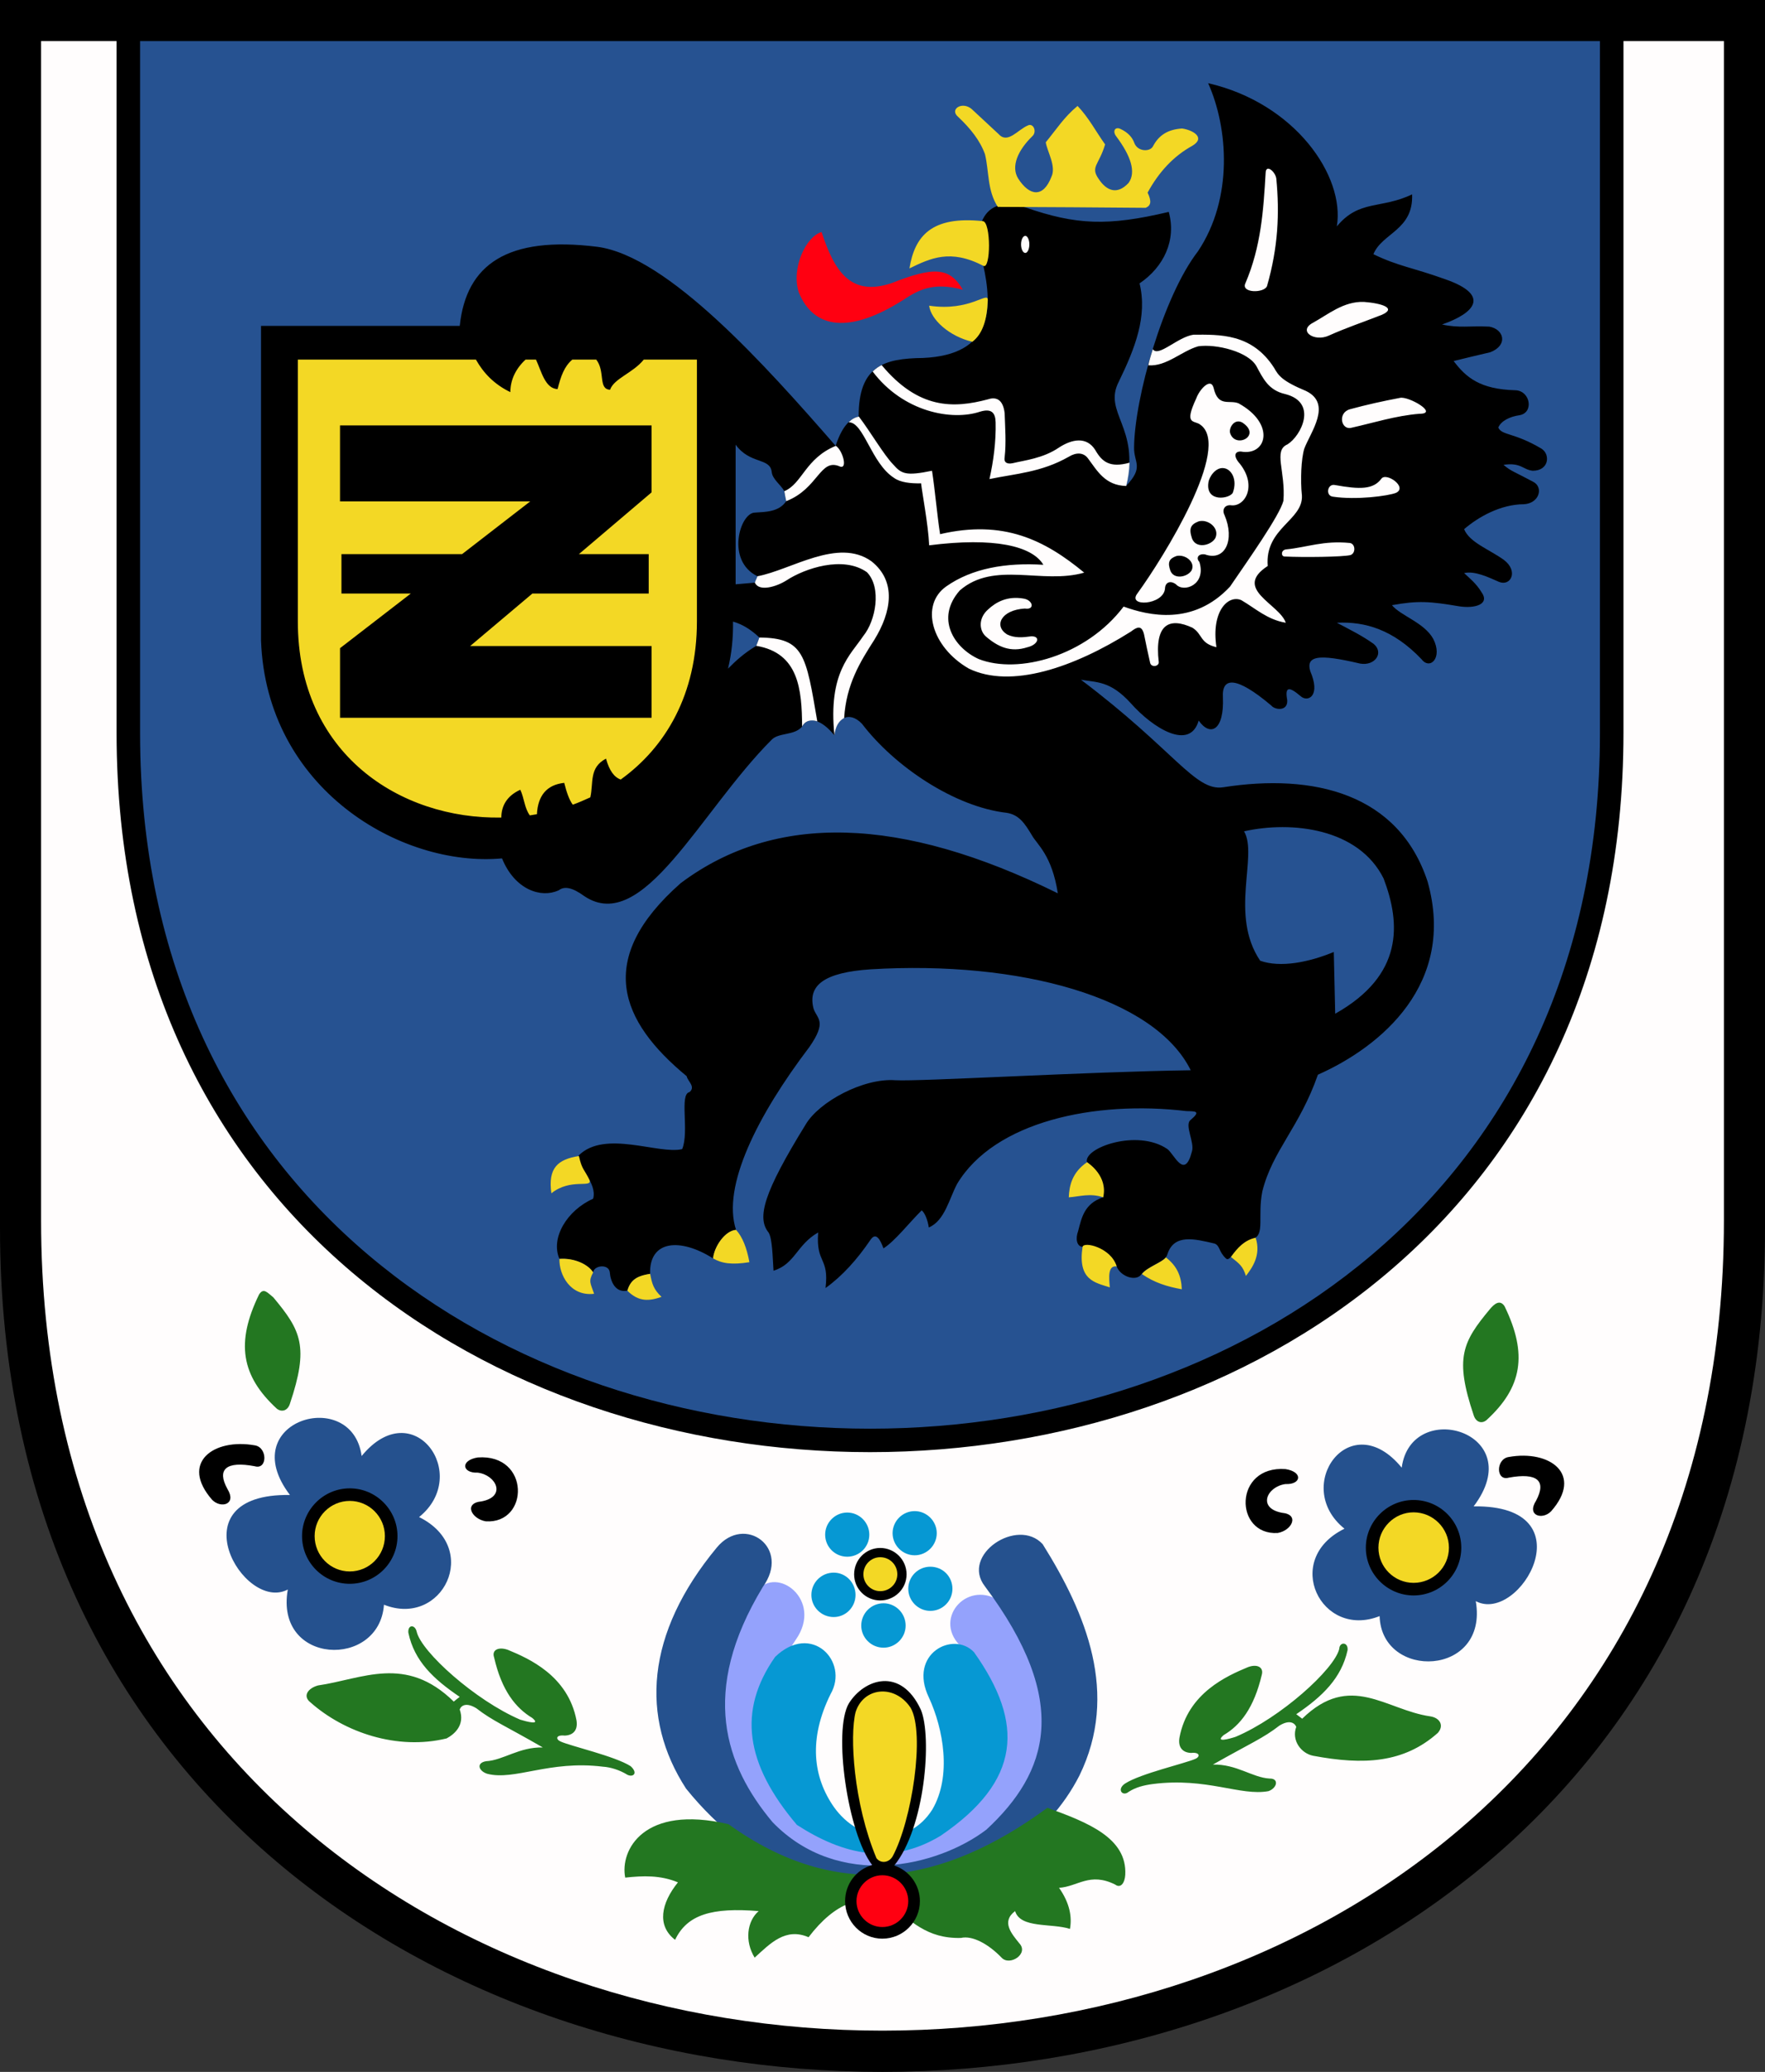 <?xml version="1.0" encoding="UTF-8" standalone="no"?>
<svg
   xmlns:dc="http://purl.org/dc/elements/1.1/"
   xmlns:cc="http://web.resource.org/cc/"
   xmlns:rdf="http://www.w3.org/1999/02/22-rdf-syntax-ns#"
   xmlns:svg="http://www.w3.org/2000/svg"
   xmlns="http://www.w3.org/2000/svg"
   xmlns:sodipodi="http://sodipodi.sourceforge.net/DTD/sodipodi-0.dtd"
   xmlns:inkscape="http://www.inkscape.org/namespaces/inkscape"
   width="535.176"
   height="628.049"
   id="svg2"
   sodipodi:version="0.32"
   inkscape:version="0.45.1"
   sodipodi:docname="POL_Żukowo_COA.svg"
   inkscape:output_extension="org.inkscape.output.svg.inkscape"
   sodipodi:docbase="C:\Users\Mistrz\Desktop">
  <rect width="100%" height="100%" fill="#333333" stroke="none"/>
  <sodipodi:namedview
     inkscape:window-height="480"
     inkscape:window-width="640"
     inkscape:pageshadow="2"
     inkscape:pageopacity="0.0"
     guidetolerance="10.0"
     gridtolerance="10.0"
     objecttolerance="10.0"
     borderopacity="1.0"
     bordercolor="#666666"
     pagecolor="#ffffff"
     id="base" />
  <defs
     id="defs4">
    <marker
       id="ArrowEnd"
       viewBox="0 0 10 10"
       refX="0"
       refY="5"
       markerUnits="strokeWidth"
       markerWidth="4"
       markerHeight="3"
       orient="auto">
      <path
         d="M 0 0 L 10 5 L 0 10 z"
         id="path7" />
    </marker>
    <marker
       id="ArrowStart"
       viewBox="0 0 10 10"
       refX="10"
       refY="5"
       markerUnits="strokeWidth"
       markerWidth="4"
       markerHeight="3"
       orient="auto">
      <path
         d="M 10 0 L 0 5 L 10 10 z"
         id="path10" />
    </marker>
  </defs>
  <g
     id="g12">
    <path
       style="stroke:none;fill-rule:evenodd;fill:#000000"
       d="M 535.176 0L 535.176 372.308C 535.176 713.297 0 713.297 0 372.308L 0 0L 535.176 0"
       id="path14" />
    <path
       style="stroke:none; fill-rule:evenodd; fill:#fffdfd"
       d="M 522.718 12.457L 522.718 370.008C 522.718 697.39 12.457 697.39 12.457 370.008L 12.457 12.457L 35.352 12.457L 35.352 222.191C 35.352 512.851 492.261 512.851 492.261 222.191L 492.261 12.457L 522.715 12.457L 522.718 12.457zM 470.3 458.136C 467.711 460.797 462.816 459.504 465.765 454.898C 469.004 448.851 466.125 446.332 457.488 447.918C 453.531 449.066 453.531 442.23 457.488 441.656C 469.941 439.426 480.238 446.91 470.3 458.14L 470.3 458.136zM 387.429 464.687C 391.676 463.968 394.195 459.074 388.722 458.57C 381.093 457.133 384.187 450.582 389.8 449.859C 394.55 450.074 395.199 446.187 389.8 445.324C 373.961 444.176 374.179 465.48 387.426 464.691L 387.429 464.687zM 147.308 461.16C 142.992 460.441 140.468 455.617 146.015 455.113C 153.644 453.676 150.476 447.125 144.867 446.402C 140.117 446.617 139.468 442.66 144.867 441.797C 160.777 440.648 160.562 461.953 147.312 461.164L 147.308 461.16zM 64.367 454.679C 67.027 457.34 71.851 456.047 68.973 451.371C 65.664 445.398 68.543 442.804 77.25 444.461C 81.136 445.609 81.136 438.703 77.25 438.125C 64.797 435.894 54.43 443.379 64.363 454.683"
       id="path16" />
    <path
       style="stroke:none;fill-rule:evenodd;fill:#94a2fc;fill-opacity:1"
       d="M 229.39 482.398C 235.437 474.336 249.765 484.988 241.269 497.086C 227.375 517.82 229.031 532.508 241.629 547.34C 255.449 562.89 277.629 561.019 290.804 550.074C 309.019 531.933 303.906 512.347 291.019 498.738C 282.812 490.316 293.754 478.363 303.691 485.707C 339.402 523.863 310.961 555.976 290.59 561.015C 269.351 571.453 250.414 567.062 232.558 555.832C 213.265 527.465 212.687 505.218 229.39 482.394"
       id="path18" />
    <path
       style="stroke:none;fill-rule:evenodd;fill:#265291;fill-opacity:1"
       d="M 377.207 252C 391.676 248.761 411.98 251.066 419.543 266.324C 424.726 280.004 425.59 295.625 404.855 307.289C 404.715 301.097 404.57 294.836 404.426 288.57C 396.797 291.738 388.226 293.39 382.109 291.23C 372.679 277.265 381.535 259.336 377.215 251.992L 377.207 252zM 42.477 12.457L 485.129 12.457L 485.129 222.261C 485.129 503.347 42.477 503.347 42.477 222.261L 42.477 12.457zM 169.343 269.929C 171.07 268.562 173.445 268.922 177.191 271.656C 194.972 283.535 212.179 246.097 233.926 224.281C 236.082 221.98 240.836 223.058 243.211 220.25C 245.008 217.011 248.968 217.949 253 222.91C 253.504 217.656 257.461 215.351 261.351 219.383C 271.285 232.414 289.5 244.582 305.199 246.383C 309.011 246.957 310.742 249.621 312.902 253.222C 314.484 256.027 318.949 259.195 320.75 270.789C 273.16 247.32 235.07 246.238 206.414 267.695C 180.281 290.734 187.984 309.523 208.211 326.23C 208.496 327.742 211.015 329.398 209.074 331.051C 205.906 331.625 209.074 343 206.843 348.328C 199.789 350.054 183.375 342.355 175.453 350.269C 174.879 353.652 181.211 358.547 179.843 363.371C 171.926 366.898 166.886 375.25 169.621 381.586C 173.293 381.445 177.539 382.519 179.843 385.687C 180.058 383.601 184.449 383.027 184.883 385.547C 185.097 388.496 186.609 391.953 190.207 391.234C 191.574 387.203 193.804 386.844 197.117 386.125C 196.832 375.902 206.258 375.183 216.195 381.445C 216.769 377.488 219.867 373.168 223.176 372.808C 218.859 359.633 229.582 338.25 245.422 317.371C 250.82 309.597 247.797 308.879 246.715 305.851C 244.773 298.652 249.953 294.765 263.992 293.828C 309.277 291.094 350.176 302.394 361.047 324.426C 329.586 324.855 278.898 327.879 271.48 327.449C 261.761 326.73 248.297 334 244.265 340.91C 231.523 361.57 229.437 369.133 233.035 373.597C 234.183 375.394 234.258 380.867 234.547 385.187C 241.097 383.172 241.527 377.34 248.082 373.597C 247.363 383.172 251.465 380.941 250.312 390.445C 255.422 386.773 259.886 381.808 263.992 375.758C 265.644 373.383 266.941 375.828 267.879 378.418C 271.406 376.187 275.797 370.5 279.468 366.898C 280.402 367.617 281.265 369.703 281.625 372.082C 286.445 370.066 287.816 363.371 290.191 358.906C 301.492 339.972 331.949 333.492 359.742 336.804C 362.402 336.875 364.277 336.734 361.035 339.465C 359.019 340.976 362.328 346.304 361.394 349.109C 359.164 357.746 356.07 349.898 353.98 348.32C 344.84 342.058 328.496 347.961 329.574 352.277C 333.101 355.156 335.261 357.965 334.468 362.929C 328.781 364.871 327.992 369.047 326.91 373.152C 326.047 375.527 326.48 377.758 328.203 377.972C 331.945 377.758 336.695 378.691 338.57 383.875C 339.863 387.113 344.472 388.41 345.984 386.394C 348.14 383.59 353.398 382.652 353.972 380.203C 355.988 373.941 362.179 375.523 368.297 376.965C 369.949 377.609 369.519 379.41 371.679 381.426C 373.191 383.008 374.703 376.82 379.957 375.523C 383.629 374.301 381.25 368.683 382.761 361.125C 385.855 348.742 393.992 341.832 399.609 325.773C 418.758 317.281 441.582 298.199 432.871 267.238C 424.09 240.527 398.312 234.336 370.808 238.656C 362.316 239.879 356.121 227.426 327.754 206.043C 332.433 206.906 336.609 206.258 342.871 213.168C 349.566 220.726 360.797 227.711 363.461 218.422C 366.914 223.386 371.234 221.515 370.804 211.367C 370.445 205.25 374.761 204.816 385.492 213.886C 386.5 215.179 390.531 215.758 390.312 212.234C 389.523 208.058 390.886 208.058 394.343 211.011C 396.429 212.883 400.101 211.226 397.797 204.75C 394.992 198.414 399.883 198.199 412.41 201.152C 416.871 201.941 419.754 197.914 416.511 195.179C 412.984 192.66 409.312 190.863 405.355 188.773C 413.922 188.344 422.488 190.859 431.058 199.859C 433.578 203.168 437.535 199.429 434.586 193.668C 431.851 188.703 424.722 186.687 422.058 183.445C 430.047 182.008 433.578 182.297 442.504 183.804C 447.254 184.523 451.863 183.16 449.199 179.488C 447.687 176.968 445.672 175.312 443.945 173.73C 447.113 172.941 451.429 175.023 454.527 176.39C 458.125 177.828 460.5 173.082 455.965 169.695C 451.429 166.457 445.597 164.441 443.941 160.41C 448.187 156.738 455.027 152.851 462.082 152.851C 466.761 152.566 468.054 147.742 464.961 146.086C 459.058 142.918 458.121 142.847 455.89 140.902C 461.215 140.113 461.793 142.414 464.746 142.699C 469.711 142.699 470.144 137.734 467.406 136.004C 459.054 131.039 455.383 132.047 454.304 129.597C 455.168 127.582 457.758 126.289 460.781 125.855C 465.172 125.066 464.019 118.441 459.488 118.297C 448.761 118.011 444.515 114.41 440.769 109.441C 444.511 108.508 448.183 107.644 451.855 106.781C 457.324 104.695 456.101 99.801 451.57 99.008C 445.523 98.722 442.57 99.511 437.246 98.363C 447.394 94.836 451.859 89.437 438.324 84.683C 428.101 81.011 424 80.726 416.437 77.054C 419.097 70.578 428.605 69.785 428.172 58.914C 418.742 63.449 412.117 60.426 405.351 68.633C 407.871 53.297 392.609 31.265 366.328 25.218C 372.375 38.679 374.031 60.066 363.234 76.191C 352.722 89.797 344.011 120.613 343.867 135.66C 343.797 140.34 346.961 141.562 341.422 147.32C 345.812 129.539 334.297 125.144 339.265 115.64C 344.16 105.562 347.976 95.844 345.527 85.906C 352.871 80.941 356.758 72.804 354.383 64.234C 335.879 68.625 326.304 68.191 310.898 62.867C 295.562 57.972 295.277 73.519 298.086 80.144C 301.035 93.32 301.109 107.574 279.871 108.511C 268.066 108.652 260.289 110.886 260.359 126.293C 257.48 126.867 255.105 129.82 253.379 135.148C 232.355 111.031 202.55 77.621 181.093 74.812C 153.879 71.429 141.351 80.136 139.406 98.785C 119.32 98.785 99.23 98.785 79.144 98.785C 79.144 130.535 79.144 162.359 79.144 194.109C 80.726 239.035 121.48 263.011 152.222 260.203C 156.109 269.777 164.101 272.297 169.285 269.922L 169.343 269.929zM 220.75 202.679C 221.898 197.929 222.332 193.176 222.261 188.426C 225.355 189.289 227.949 191.086 230.25 193.246C 229.965 194.035 229.676 194.898 229.316 195.765C 225.504 198.066 223.054 200.371 220.75 202.676L 220.75 202.679zM 223.054 134.785C 223.054 148.894 223.054 163.008 223.054 177.121C 224.996 176.98 226.941 176.761 228.883 176.617C 229.023 176.113 229.527 175.25 229.672 174.676C 220.027 169.996 224.347 155.453 228.883 155.383C 232.05 155.168 236.152 155.242 238.386 151.929C 238.172 150.922 237.957 149.914 237.812 148.906C 236.804 146.965 234.215 145.308 234 143.078C 233.496 138.617 227.449 140.847 223.058 134.801"
       id="path20" />
    <path
       style="stroke:none;fill-rule:evenodd;fill:#25518e;fill-opacity:1"
       d="M 446.832 456.625C 463.894 434.09 427.898 423.578 425.019 444.89C 409.398 425.812 391.613 450.504 407.668 463.394C 388.59 472.754 400.613 496.945 418.32 489.886C 418.894 509.398 451.437 508.316 447.476 485.351C 460.867 492.476 481.746 456.121 446.832 456.625zM 87.91 453.168C 70.777 430.633 106.773 420.051 109.652 441.363C 125.273 422.285 143.058 446.976 127.074 459.867C 146.152 469.297 134.129 493.488 116.422 486.433C 115.054 505.945 83.23 504.793 87.265 481.828C 73.804 488.953 52.922 452.597 87.91 453.176L 87.91 453.168zM 231.261 481.105C 239.972 469.156 225.793 458.929 217.367 469.082C 195.695 495.215 194.113 520.703 208.008 542.16C 247.75 591.406 308.086 576 327.308 538.203C 339.402 513.437 329.324 489.101 316.152 468.078C 308.523 459.801 291.172 471.316 298.66 480.89C 324.867 515.953 317.808 537.265 299.09 554.617C 284.332 565.847 254.234 573.047 234.218 552.316C 219.894 535.183 212.043 512.863 231.269 481.109"
       id="path22" />
    <path
       style="stroke:none;fill-rule:evenodd;fill:#237721;fill-opacity:1"
       d="M 456.191 395.929C 463.316 410.543 461.515 420.625 450.722 430.488C 449.211 431.711 447.484 431.062 446.836 428.976C 441.008 411.625 443.453 406.801 451.8 396.793C 453.023 395.355 454.75 393.769 456.191 395.929zM 408.597 500.258C 406.726 508.679 401.039 514.222 393.047 519.625C 393.621 520.054 394.269 520.558 394.843 520.992C 409.457 506.738 420.187 518.332 433.648 520.273C 436.597 520.703 437.965 523.078 435.949 525.312C 425.656 534.453 413.488 535.101 398.152 532.222C 394.554 531.504 391.531 527.617 393.043 523.441C 392.468 522.148 390.886 521.285 387.933 523.082C 383.039 526.894 379.222 528.406 367.777 534.886C 375.047 534.746 379.726 538.844 384.984 539.133C 387.863 539.062 387.285 542.011 384.625 542.945C 376.133 544.527 365.906 538.699 349.562 540.789C 346.902 541.148 344.453 541.722 342.218 543.164C 340.422 544.676 338.476 542.445 341.14 540.644C 345.82 537.621 359.426 534.527 362.449 533.16C 363.961 532.515 363.886 531.074 361.156 531.363C 358.781 531.293 357.125 529.851 357.629 526.758C 360.148 513.152 372.172 507.968 378.363 505.375C 381.168 504.297 383.183 505.375 382.609 507.605C 380.234 517.754 376.058 523.011 371.019 525.965C 368.285 528.34 372.746 527.113 374.691 526.468C 388.297 520.711 404.57 506.023 406.082 499.832C 406.152 497.601 408.886 497.676 408.601 500.261L 408.597 500.258zM 189.574 569.16C 187.922 560.883 195.117 546.914 220.89 552.961C 253.718 576.648 285.832 571.32 317.586 547.996C 329.894 552.457 341.777 557.136 341.199 568.297C 341.058 570.742 339.832 572.543 338.105 571.246C 330.402 567.433 326.804 571.89 321.117 572.254C 324.426 576.933 325.074 581.179 324.426 584.707C 318.883 582.91 309.379 584.636 307.797 579.308C 303.48 582.547 306.789 586.218 309.09 589.097C 312.039 592.265 306.14 596.078 303.691 593.414C 299.66 589.238 294.836 586.648 291.383 587.441C 280.945 587.726 276.121 582.117 269.64 577.218C 261.433 574.051 253.371 576.5 245.164 587.226C 238.183 584.203 233.574 589.097 228.82 593.418C 225.726 588.379 226.519 582.332 230.043 579.308C 215.933 578.16 208.371 580.316 204.699 588.019C 199.086 583.703 200.453 576.933 205.562 570.597C 200.238 568.367 194.91 568.582 189.582 569.16L 189.574 569.16zM 123.84 495C 125.636 503.492 131.398 508.965 139.39 514.367C 138.746 514.871 138.168 515.301 137.593 515.804C 122.98 501.48 109.875 508.965 96.41 510.91C 93.316 511.773 91.73 514.148 94.109 516.019C 104.402 525.16 120.461 530.633 135.433 526.961C 137.808 525.668 141.047 522.929 139.39 518.179C 139.894 516.886 141.476 516.023 144.429 517.82C 149.324 521.633 153.211 523.144 164.586 529.699C 157.316 529.558 152.636 533.586 147.379 533.875C 144.355 534.379 145.078 536.824 147.738 537.687C 156.09 539.844 166.527 533.511 182.8 535.531C 185.101 535.672 187.91 536.539 190.215 537.976C 191.941 538.84 193.597 537.547 191.222 535.386C 186.543 532.363 172.937 529.269 169.984 527.902C 168.472 527.258 168.472 525.816 171.207 526.105C 173.652 526.035 175.308 524.594 174.804 521.5C 172.215 507.894 160.261 502.711 154 500.117C 151.195 499.109 149.035 500.117 149.824 502.418C 152.125 512.496 156.375 517.754 161.414 520.777C 164.148 523.078 159.617 521.855 157.742 521.281C 144.136 515.453 127.793 500.761 126.351 494.644C 125.847 492.344 123.547 492.414 123.832 495.004L 123.84 495zM 78.55 392.398C 71.426 407.011 73.152 417.094 83.949 427.027C 85.461 428.176 87.258 427.601 87.906 425.515C 93.734 408.164 91.289 403.34 82.867 393.261C 81.07 391.824 79.918 390.238 78.55 392.398"
       id="path24" />
    <path
       style="stroke:none;fill-rule:evenodd;fill:#0698d3;fill-opacity:1"
       d="M 267.91 486C 271.582 486 274.605 489.023 274.605 492.765C 274.605 496.437 271.582 499.461 267.91 499.461C 264.168 499.461 261.144 496.437 261.144 492.765C 261.144 489.023 264.168 486 267.91 486zM 282.093 474.914C 285.836 474.914 288.789 477.863 288.789 481.609C 288.789 485.281 285.84 488.304 282.093 488.304C 278.422 488.304 275.398 485.281 275.398 481.609C 275.398 477.867 278.422 474.914 282.093 474.914zM 277.343 458.062C 281.015 458.062 284.039 461.086 284.039 464.758C 284.039 468.429 281.015 471.453 277.343 471.453C 273.672 471.453 270.648 468.429 270.648 464.758C 270.648 461.086 273.672 458.062 277.343 458.062zM 256.894 458.496C 260.566 458.496 263.59 461.519 263.59 465.191C 263.59 468.933 260.566 471.886 256.894 471.886C 253.222 471.886 250.199 468.937 250.199 465.191C 250.199 461.519 253.222 458.496 256.894 458.496zM 252.789 476.711C 256.461 476.711 259.41 479.734 259.41 483.476C 259.41 487.148 256.461 490.172 252.789 490.172C 249.047 490.172 246.023 487.148 246.023 483.476C 246.023 479.734 249.047 476.711 252.789 476.711zM 235.008 502.273C 246.023 491.621 257.543 503.64 251.855 513.504C 245.09 527.183 246.531 538.703 252.863 547.773C 260.636 558.715 275.324 560.082 282.668 548.562C 288.64 538.414 286.05 524.086 281.66 514.582C 275.254 501.265 289.074 494.207 295.34 500.832C 310.676 522.429 309.664 539.855 285.191 556.484C 270 565.625 255.672 562.242 241.633 553.176C 225.937 534.672 223.633 518.547 235.011 502.273"
       id="path26" />
    <path
       style="stroke:none;fill-rule:evenodd;fill:#000000"
       d="M 106.054 480.097C 114.043 480.097 120.523 473.621 120.523 465.629C 120.523 457.711 114.047 451.16 106.054 451.16C 98.066 451.16 91.586 457.711 91.586 465.629C 91.586 473.617 98.062 480.097 106.054 480.097zM 267.55 587.664C 273.812 587.664 278.926 582.554 278.926 576.289C 278.926 571.324 275.687 567.004 271.152 565.492C 280.511 553.972 282.672 526.468 279.215 518.261C 273.097 505.086 262.008 508.976 257.402 516.32C 252.508 524.527 257.043 555.773 264.457 565.351C 259.636 566.718 256.25 571.109 256.25 576.293C 256.25 582.554 261.289 587.668 267.55 587.668L 267.55 587.664zM 428.613 483.625C 420.695 483.625 414.144 477.148 414.144 469.156C 414.144 461.168 420.695 454.687 428.613 454.687C 436.601 454.687 443.082 461.164 443.082 469.156C 443.082 477.144 436.605 483.625 428.613 483.625zM 266.902 485.136C 271.293 485.136 274.89 481.609 274.89 477.218C 274.89 472.828 271.293 469.23 266.902 469.23C 262.511 469.23 258.984 472.828 258.984 477.218C 258.984 481.609 262.511 485.136 266.902 485.136"
       id="path28" />
    <path
       style="stroke:none; fill-rule:evenodd; fill:#fffdfd"
       d="M 264.597 112.609C 273.883 124.918 288.644 127.656 297.211 124.777C 300.593 123.769 301.816 125.062 301.89 128.015C 302.031 133.773 301.246 139.75 300.019 145.222C 307.937 143.57 315.715 143.207 324.066 138.457C 326.297 137.09 328.527 137.09 329.894 138.961C 332.699 142.703 335.078 147.168 341.484 147.312C 342.129 144.793 342.418 142.492 342.492 140.258C 336.519 141.91 334.14 139.972 332.125 136.445C 329.465 132.199 325 133.136 321.109 135.656C 316.289 138.965 310.597 139.543 307.07 140.406C 305.343 140.765 304.336 140.191 304.625 138.609C 305.129 134.148 304.765 129.683 304.625 125.218C 304.121 120.972 301.965 120.254 299.586 121.043C 289.074 123.847 278.492 124.066 267.332 110.676C 266.543 111.035 265.461 111.754 264.597 112.617L 264.597 112.609zM 310.894 71.496C 311.539 71.496 312.117 72.644 312.117 74.086C 312.117 75.523 311.543 76.676 310.894 76.676C 310.176 76.676 309.601 75.527 309.601 74.086C 309.601 72.648 310.176 71.496 310.894 71.496zM 354.886 173.015C 353.953 170.426 354.527 169.344 356.683 168.554C 359.343 167.91 362.586 170.351 361.289 172.945C 359.996 174.961 355.965 175.75 354.883 173.015L 354.886 173.015zM 361.437 163.222C 360.429 160.199 361.008 158.976 363.453 158.039C 366.332 157.25 369.929 160.125 368.492 163.148C 367.125 165.449 362.59 166.386 361.437 163.218L 361.437 163.222zM 366.406 146.304C 366.621 144.508 368.636 141.554 371.086 141.914C 373.386 142.199 375.261 145.367 373.82 149.328C 372.957 151.199 365.543 152.422 366.406 146.304zM 373.031 131.398C 372.457 129.816 374.254 126.718 376.703 128.09C 382.676 132.047 374.687 136.078 373.031 131.398zM 344.949 179.785C 352.797 168.988 373.601 135.508 363.957 128.738C 362.16 127.301 358.847 129.023 362.734 120.75C 363.668 118.09 367.125 114.273 367.988 117.582C 369.355 123.554 372.738 121.109 375.547 122.261C 386.922 128.523 384.039 138.316 376.265 136.875C 374.324 136.804 373.89 138.312 375.98 140.617C 381.379 147.527 377.273 153.863 373.101 153.144C 371.015 153.074 370.582 154.871 371.304 156.168C 374.472 163.582 371.519 170.277 365.332 168.047C 363.39 167.761 362.527 169.125 363.679 170.347C 365.836 177.258 358.929 179.777 356.554 177.113C 354.902 175.89 353.316 176.468 353.246 178.406C 352.816 183.515 341.441 184.094 344.968 179.773L 344.949 179.785zM 389.445 168.695C 395.347 168.98 407.082 168.836 409.461 168.265C 411.113 167.761 411.043 164.883 409.32 164.594C 401.258 163.804 396.433 165.886 390.027 166.535C 388.375 166.676 388.375 168.621 389.453 168.691L 389.445 168.695zM 404.133 150.551C 411.258 151.629 420.906 150.336 423.281 149.402C 426.953 147.676 420.258 142.996 418.82 145.156C 416.375 148.394 412.343 148.394 404.781 147.027C 402.48 146.523 401.832 150.265 404.136 150.554L 404.133 150.551zM 409.75 129.672C 416.226 128.234 423.211 126 430.41 125.426C 436.383 125.426 427.101 120.027 424.508 120.605C 419.183 121.613 414.359 122.691 409.316 124.058C 405.504 125.136 406.656 130.465 409.746 129.672L 409.75 129.672zM 402.91 101.734C 408.379 99.289 412.988 97.777 418.89 95.472C 423.64 93.457 419.105 91.945 413.566 91.515C 407.375 91.301 402.695 95.328 398.09 97.851C 393.484 100.297 398.449 103.754 402.91 101.738L 402.91 101.734zM 384.191 86.687C 383.402 88.918 376.129 88.918 377.64 85.824C 382.39 74.738 383.109 63.578 383.758 52.418C 383.828 49.613 386.707 51.988 386.996 54.144C 388.004 64.582 387.57 74.879 384.191 86.687zM 348.191 110.734C 353.66 111.164 358.269 106.418 363.308 104.976C 368.707 104.187 378.57 106.558 381.019 111.094C 382.961 114.691 384.617 118.293 389.656 119.445C 399.734 121.965 394.476 132.187 390.375 134.707C 385.984 136.578 389.871 142.84 389.152 151.84C 387.929 156.375 378.57 169.621 372.953 177.828C 361.797 189.777 348.258 186.609 340.699 183.875C 329.324 198.922 308.734 204.465 296.781 199.785C 289.297 196.402 283.535 187.476 291.023 178.98C 301.461 169.91 316.004 177.254 328.75 173.582C 316.726 163.648 304.273 157.457 285.047 161.922C 284.113 155.875 283.535 148.746 282.601 142.699C 274.613 144.351 273.316 143.633 270.797 140.758C 267.992 137.879 263.886 130.824 260.429 126.289C 259.207 126.504 258.129 127.152 257.336 128.015C 261.871 127.875 264.176 140.468 271.086 144.863C 272.957 146.23 276.05 146.59 279.293 146.515C 279.578 149.32 281.449 158.968 281.738 165.304C 301.535 162.785 312.984 165.519 316.367 171.207C 304.992 170.488 294.695 172.285 286.922 177.758C 278.933 183.371 282.386 196.117 293.761 202.668C 306.574 208.859 325.582 202.383 342.937 191.437C 344.808 190 346.176 189.422 346.894 192.301C 347.468 195.105 348.043 197.914 348.691 200.722C 348.906 202.449 351.426 202.09 351.351 200.722C 349.984 188.918 354.734 187.117 361.574 190.285C 364.742 192.301 363.73 194.965 368.843 196.187C 367.191 185.101 372.515 180.207 376.402 181.933C 380.718 184.453 384.25 187.836 389.863 188.773C 387.992 183.086 373.664 178.551 384.394 171.566C 383.461 160.047 395.191 157.746 394.761 150.183C 394.258 145.578 394.547 139.027 395.48 136C 397.351 131.035 404.047 122.394 395.984 118.508C 388.715 115.484 387.633 113.828 386.34 111.527C 379.574 100.945 369.636 101.449 361.933 101.449C 357.113 102.094 351.207 108.429 349.55 105.84C 349.047 107.492 348.543 109.078 348.183 110.734L 348.191 110.734zM 254.664 141.406C 248.617 138.746 248.187 148.101 238.394 151.918C 238.179 150.91 237.965 149.902 237.82 148.894C 243.289 146.594 244.156 138.961 253.441 135.144C 255.527 136.511 257.113 142.344 254.664 141.406zM 229.316 195.769C 242.203 197.926 243.136 209.015 243.211 220.246C 244.218 218.304 246.09 218.09 247.816 218.664C 244.363 198.433 243.785 193.394 230.25 193.25C 229.965 194.039 229.676 194.902 229.316 195.769zM 261.789 192.746C 265.531 188.14 267.402 178.133 262.867 173.453C 255.668 168.344 244.004 172.304 238.531 175.898C 235.363 177.914 230.109 179.426 228.886 176.617C 229.027 176.043 229.461 175.324 229.676 174.676C 239.824 172.804 254.082 162.871 264.234 170.14C 271.937 176.258 270.281 185.547 265.097 193.968C 260.851 200.59 256.605 207.359 255.957 217.656C 254.304 218.519 253.297 220.316 253.008 222.91C 251.066 203.832 257.902 198.574 261.789 192.742L 261.789 192.746zM 310.75 184.465C 303.55 184.894 301.246 189.718 305.351 192.312C 307.652 193.461 310.101 193.246 312.695 192.886C 315.574 192.816 314.851 195.406 311.547 196.195C 306.437 197.847 302.621 196.125 298.875 192.886C 296.789 190.945 296.718 187.273 299.593 184.754C 301.894 182.597 305.351 180.578 310.32 181.445C 313.269 181.875 313.847 184.972 310.75 184.468"
       id="path30" />
    <path
       style="stroke:none;fill-rule:evenodd;fill:#f3d825;fill-opacity:1"
       d="M 211.316 109.008L 211.316 188.351C 211.316 210.527 201.812 226.508 188.207 236.301C 186.191 235.582 184.754 233.566 183.746 229.965C 178.562 232.699 180.004 237.234 178.996 241.699C 177.269 242.488 175.468 243.281 173.672 243.929C 172.523 242.347 171.8 240.117 171.082 237.308C 165.758 237.883 163.093 241.195 162.804 246.812C 162.086 246.953 161.367 247.027 160.648 247.172C 158.996 244.871 158.996 242.062 157.769 239.398C 153.453 241.34 152.011 244.582 152.011 247.82C 121.34 248.394 90.308 228.527 90.308 188.351L 90.308 109.008L 144.308 109.008C 146.539 112.965 149.707 116.422 154.746 118.871C 154.746 115.129 156.398 111.746 159.351 109.008L 162.519 109.008C 164.101 112.316 165.254 117.863 169.07 117.933C 170.078 113.976 171.086 111.094 173.531 109.008L 180.8 109.008C 183.605 112.679 181.304 117.933 184.976 118.148C 186.199 114.695 191.886 113.109 195.199 109.008L 211.324 109.008L 211.316 109.008zM 103.101 128.953L 197.562 128.953L 197.562 149.254L 175.531 167.972L 196.699 167.972L 196.699 179.922L 161.422 179.922L 142.558 195.832L 197.566 195.832L 197.566 217.574L 103.105 217.574L 103.105 196.48L 124.558 179.922L 103.535 179.922L 103.535 167.972L 140.109 167.972L 160.769 151.992L 103.097 151.992L 103.097 128.953L 103.101 128.953zM 167.183 361.726C 173.011 357.047 179.492 360.215 178.773 357.769C 177.261 354.531 176.472 354.676 175.535 350.426C 169.129 351.433 166.105 354.023 167.183 361.726zM 169.629 381.601C 169.488 386.422 172.937 393.047 180.14 392.183C 179.062 388.945 178.343 388.511 179.855 385.707C 178.488 383.406 174.312 381.246 169.633 381.605L 169.629 381.601zM 190.222 391.25C 193.676 394.703 196.843 394.418 200.59 393.121C 198.144 390.82 197.711 389.164 197.136 386.14C 192.531 386.785 191.019 388.515 190.226 391.25L 190.222 391.25zM 216.215 381.457C 218.804 382.968 221.828 383.472 227.23 382.605C 226.441 378.289 225.144 374.976 223.199 372.816C 219.89 372.957 216.504 377.926 216.218 381.453L 216.215 381.457zM 329.613 352.297C 325.078 355.39 324.215 359.422 324.07 362.949C 327.238 362.734 330.547 361.582 334.508 362.949C 335.945 356.613 330.332 352.801 329.613 352.297zM 328.246 378C 326.734 388.078 332.058 388.797 336.523 390.238C 336.238 387.289 335.879 383.472 338.609 383.902C 336.883 378.144 328.531 376.199 328.242 378L 328.246 378zM 346.246 386.207C 349.988 388.797 353.875 390.019 358.34 390.812C 358.199 386.855 356.902 383.758 353.519 381.168C 352.371 382.679 347.691 384.191 346.25 386.207L 346.246 386.207zM 373.246 381.023C 375.836 383.109 376.843 383.758 377.781 386.781C 379.652 384.336 382.461 380.519 380.73 375.191C 377.347 375.91 375.187 378.285 373.246 381.019L 373.246 381.023zM 281.734 92.664C 282.238 96.84 287.781 101.949 294.836 103.605C 297.929 101.23 299.297 96.984 299.515 91.008C 299.656 88.058 294.261 94.535 281.734 92.66L 281.734 92.664zM 302.543 62.711C 317.515 62.781 332.492 62.851 347.398 62.996C 349.05 62.277 349.195 60.98 347.972 58.39C 351.426 52.054 355.89 47.304 361.508 44.207C 365.754 41.687 361.578 39.386 358.414 38.953C 354.097 39.238 351.359 40.968 349.558 44.422C 348.625 46.074 344.953 46.004 343.945 43.344C 343.371 41.691 342.074 40.176 339.769 39.097C 338.187 38.308 337.25 39.672 338.402 41.254C 342.937 47.301 344.519 52.195 342.215 55.437C 338.761 59.179 335.519 57.812 333.215 54.359C 330.48 50.547 333.215 50.113 335.086 43.777C 332.351 39.965 330.121 35.644 326.734 32.117C 322.703 35.426 320.398 39.097 317.09 43.133C 317.519 45.937 320.328 50.402 318.816 53.57C 316.297 60.121 312.121 59.398 308.738 54.144C 306.437 50.472 308.668 45.508 313.054 41.258C 314.492 39.89 313.34 37.226 311.687 38.019C 308.593 39.312 305.57 43.707 302.832 40.679C 300.097 38.16 297.363 35.57 294.625 33.051C 291.746 30.605 287.785 33.121 290.523 35.426C 294.195 38.879 297.144 42.551 298.656 46.726C 299.949 52.051 299.3 57.668 302.543 62.707L 302.543 62.711zM 275.758 81.359C 277.34 71.57 282.453 65.379 298.004 67.035C 300.523 67.25 300.449 81.937 298.144 80.57C 288.136 75.386 282.164 78.269 275.754 81.359L 275.758 81.359zM 106.054 476.351C 111.957 476.351 116.707 471.531 116.707 465.625C 116.707 459.797 111.957 454.972 106.054 454.972C 100.152 454.972 95.402 459.793 95.402 465.625C 95.402 471.527 100.152 476.351 106.054 476.351zM 266.902 482.328C 269.781 482.328 272.086 480.027 272.086 477.218C 272.086 474.34 269.785 472.035 266.902 472.035C 264.097 472.035 261.793 474.336 261.793 477.218C 261.793 480.023 264.093 482.328 266.902 482.328zM 270.644 562.754C 269.422 564.769 266.972 564.91 265.75 563.258C 258.769 546.554 257.617 526.179 259.414 519.051C 261.715 511.492 271.218 510.34 276.117 517.683C 280.578 525.457 276.476 551.953 270.648 562.754L 270.644 562.754zM 428.613 479.808C 422.785 479.808 417.961 475.058 417.961 469.156C 417.961 463.254 422.781 458.429 428.613 458.429C 434.515 458.429 439.34 463.25 439.34 469.156C 439.34 475.058 434.519 479.808 428.613 479.808"
       id="path32" />
    <path
       style="stroke:none;fill-rule:evenodd;fill:#ff0011;fill-opacity:1"
       d="M 249.117 70.344C 252.929 81.933 257.754 90.07 270.355 85.82C 282.953 80.855 287.922 80.855 291.953 87.836C 282.523 85.246 277.988 88.265 273.738 91.004C 257.828 101.082 246.812 99.929 242.203 88.629C 239.828 81.215 244.433 71.64 249.113 70.344L 249.117 70.344zM 267.55 584.136C 271.867 584.136 275.398 580.609 275.398 576.289C 275.398 571.972 271.871 568.441 267.55 568.441C 263.234 568.441 259.703 571.968 259.703 576.289C 259.703 580.605 263.23 584.136 267.55 584.136"
       id="path34" />
  </g>
</svg>
